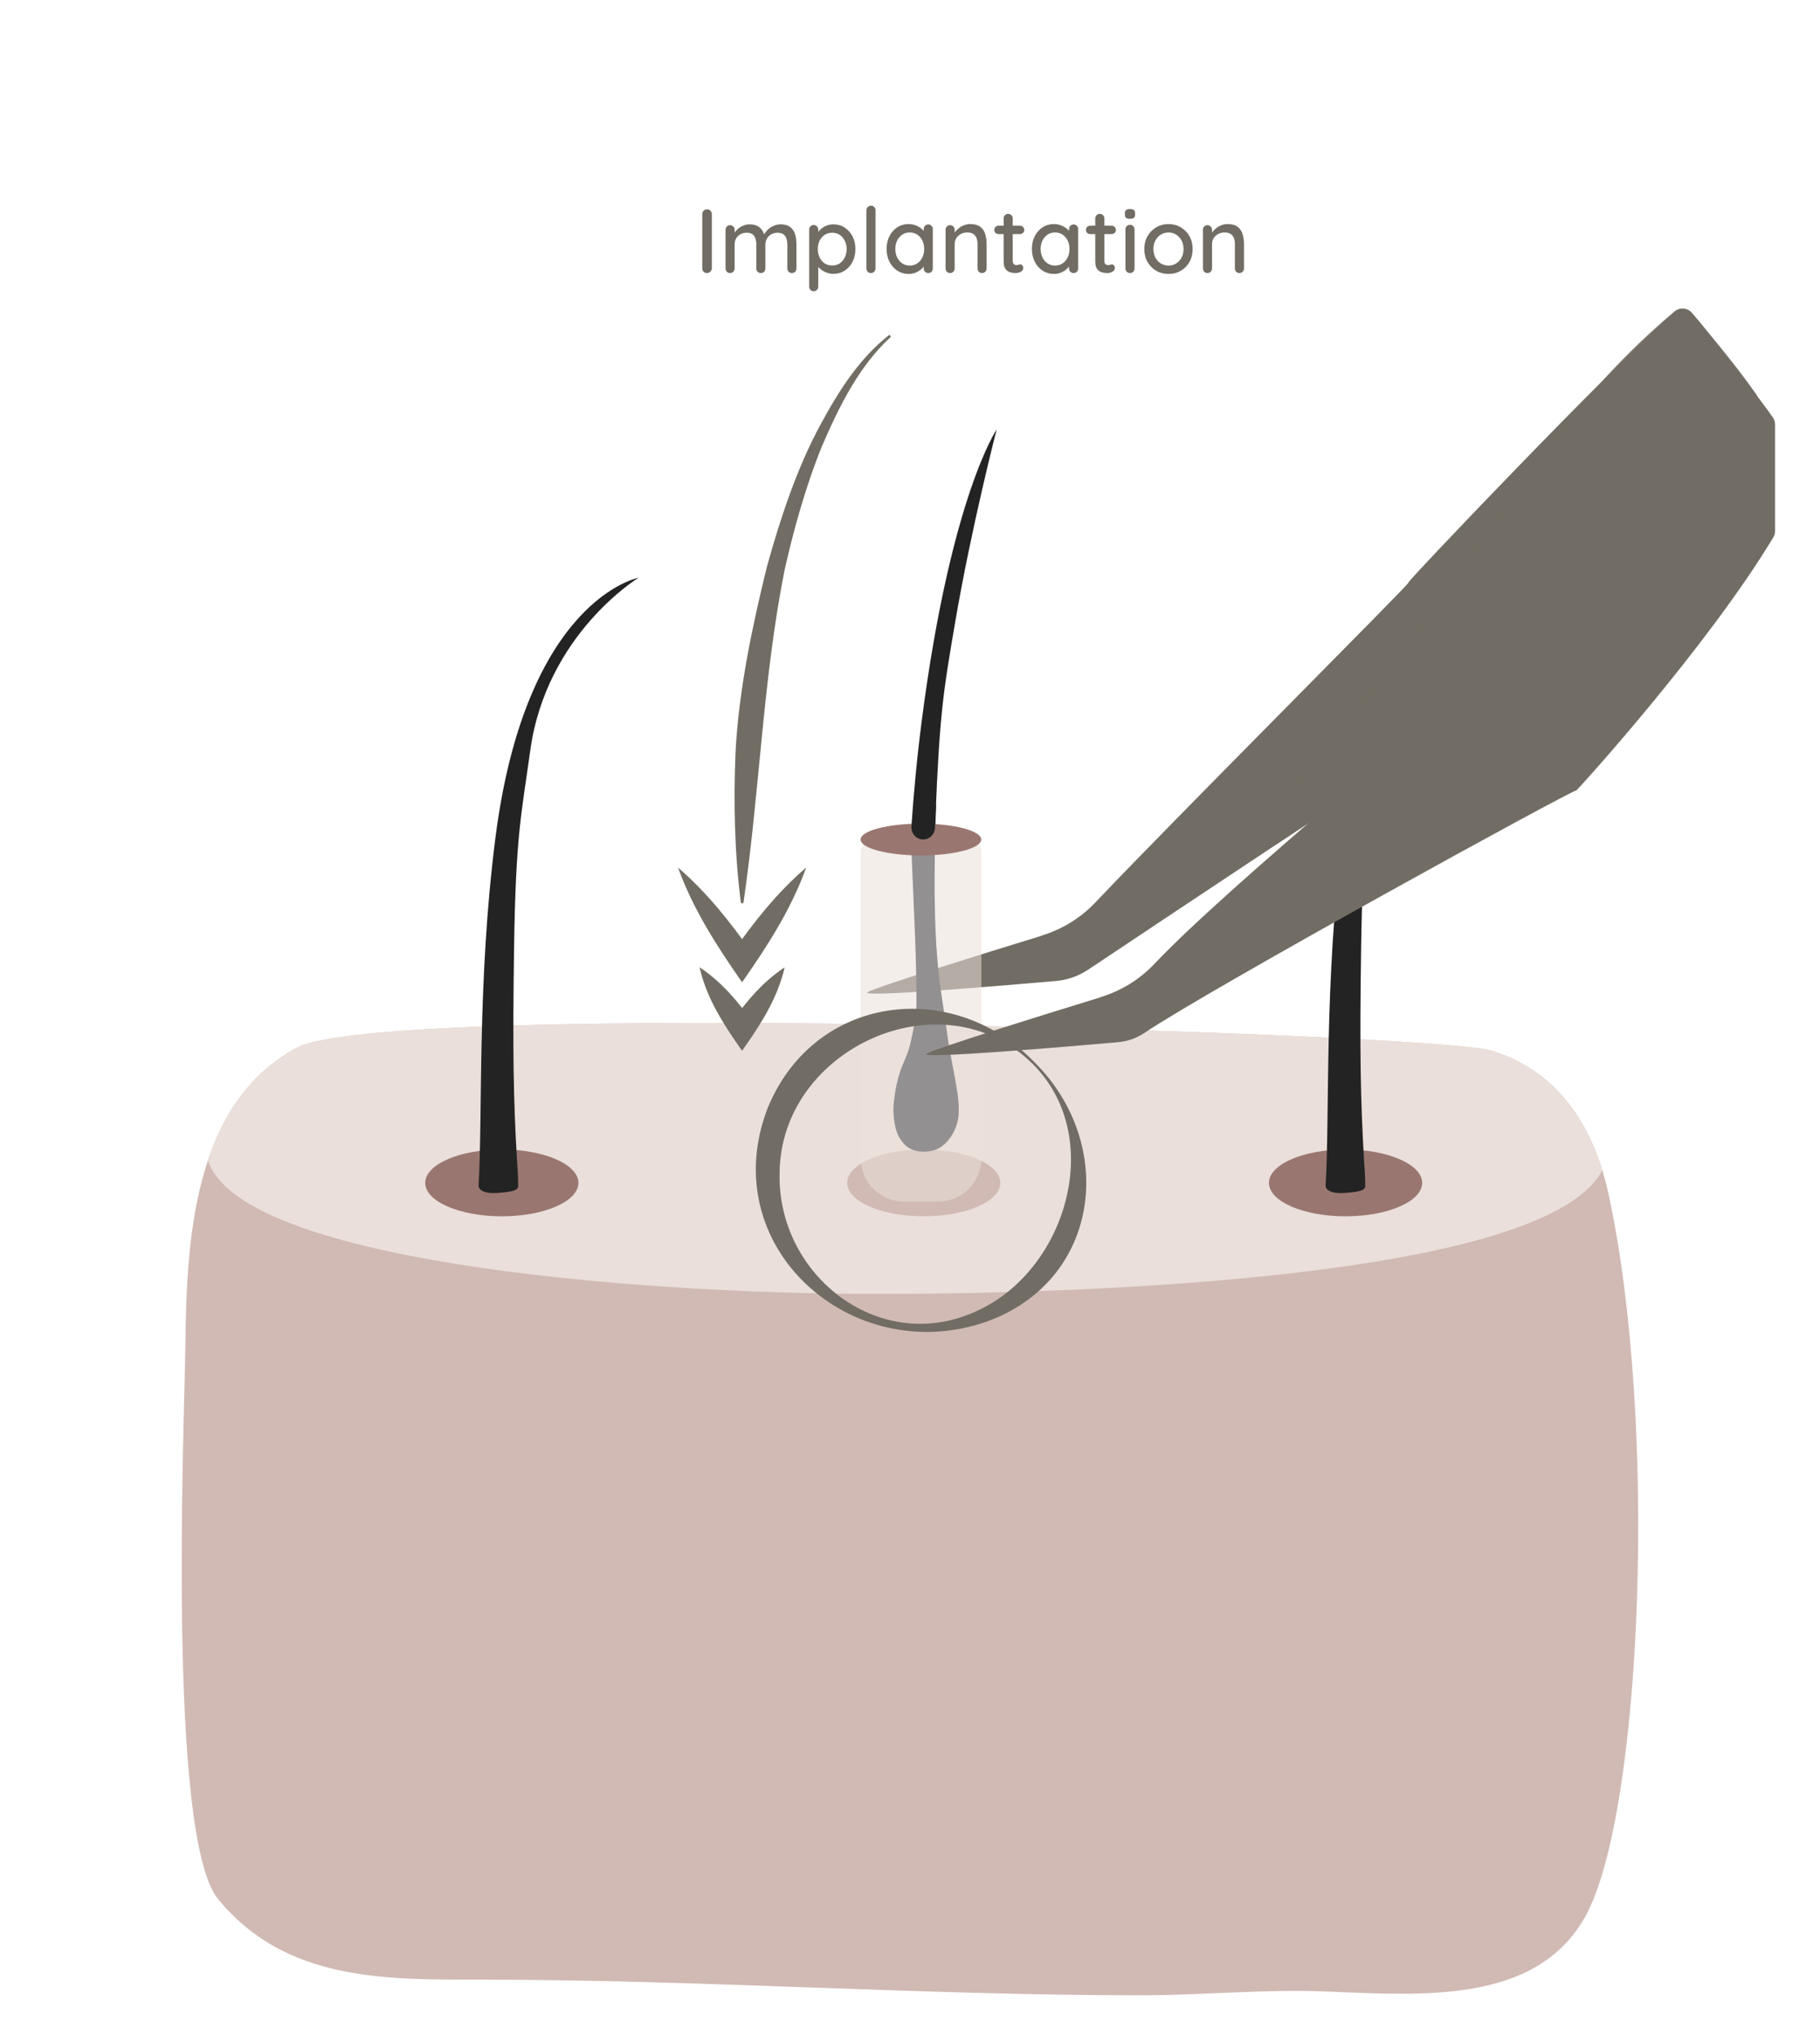 <svg width="220" height="246" viewBox="0 0 220 246" fill="none" xmlns="http://www.w3.org/2000/svg">
<g clip-path="url(#clip0_2215_1922)">
<path d="M184.88 129.08C183.5 128.21 181.97 127.5 180.27 126.98C173.42 124.88 46.61 120.83 35.85 126.65C23.17 133.51 22.55 150.28 22.4 162.99C22.29 171.95 20.17 222.02 26.38 229.56C34.49 239.41 46.37 239.27 57.96 239.27C84.74 239.27 111.19 241.16 137.89 241.16C145.37 241.16 152.78 240.4 160.22 240.7C171.9 241.16 185.73 242.28 191.65 231.6C198.5 219.24 200.46 171.82 194.41 144.19C193.03 137.87 190.04 132.34 184.88 129.07V129.08Z" fill="#D1BAB4"/>
<path d="M25.14 140.24C28.9 152.21 74.88 156.39 106.34 156.39C130.81 156.39 186.88 154.54 193.68 141.44C192.08 136.29 189.27 131.86 184.88 129.07C183.5 128.2 181.97 127.49 180.27 126.97C173.42 124.87 46.61 120.82 35.85 126.64C30.28 129.65 27.04 134.58 25.14 140.23V140.24Z" fill="#EADFDA"/>
<path d="M120.92 142.97C120.92 145.2 116.78 147.01 111.66 147.01C106.54 147.01 102.4 145.2 102.4 142.97C102.4 140.74 106.54 138.93 111.66 138.93C116.78 138.93 120.92 140.74 120.92 142.97Z" fill="#D1BAB4"/>
<path d="M171.91 142.97C171.91 145.2 167.77 147.01 162.65 147.01C157.53 147.01 153.39 145.2 153.39 142.97C153.39 140.74 157.53 138.93 162.65 138.93C167.77 138.93 171.91 140.74 171.91 142.97Z" fill="#997770"/>
<path d="M69.92 142.97C69.92 145.2 65.78 147.01 60.66 147.01C55.54 147.01 51.4 145.2 51.4 142.97C51.4 140.74 55.54 138.93 60.66 138.93C65.78 138.93 69.92 140.74 69.92 142.97Z" fill="#997770"/>
<path d="M62.64 143.33C62.63 141.92 62.56 141.33 62.52 140.67C62.05 132.87 61.96 126.84 62.14 114.66C62.34 100.86 63.02 98.5 64.09 90.75C66.03 76.6 77.19 69.83 77.19 69.83C77.19 69.83 63.55 72.35 59.87 101.39C57.66 118.85 58.37 134.37 57.85 143.27C57.83 143.7 58.31 144.29 60.03 144.19C62.05 144.07 62.64 143.84 62.64 143.33Z" fill="#232323"/>
<path d="M165.03 143.33C165.02 141.92 164.95 141.33 164.91 140.67C164.44 132.87 164.35 126.84 164.53 114.66C164.73 100.86 165.41 98.5 166.48 90.75C168.42 76.6 179.58 69.83 179.58 69.83C179.58 69.83 165.94 72.35 162.26 101.39C160.05 118.85 160.76 134.37 160.24 143.27C160.21 143.7 160.7 144.29 162.42 144.19C164.44 144.07 165.03 143.84 165.03 143.33Z" fill="#232323"/>
<path d="M125.91 113.08C128.45 112.3 130.66 110.93 132.48 109C141.15 99.82 170.86 70.1 170.24 70.43C169.62 70.76 195.02 44.12 202.44 37.65C203.05 37.12 203.96 37.19 204.5 37.79C206.79 40.38 211.89 47.19 213.82 49.79C214.25 50.37 214.2 51.18 213.68 51.7C208.36 57.04 181.3 84.55 181.16 84.57C180.24 84.73 140.51 111.21 131.55 117.19C130.38 117.97 129.03 118.45 127.62 118.57C121.4 119.11 103.86 120.6 104.86 119.93C105.77 119.33 119.22 115.15 125.9 113.1L125.91 113.08Z" fill="#716D64"/>
<g style="mix-blend-mode:multiply" opacity="0.85">
<path d="M204.42 37.83C206.08 39.7 209.6 43.76 212.26 47.61C212.61 48.11 212.6 48.78 212.25 49.28C205.4 58.95 181.32 84.52 181.16 84.55C180.63 84.64 167.24 93.46 154.26 102.06C152.84 103 151.24 101.18 152.33 99.88C181.74 65.15 185.6 51.73 202.38 37.67C202.99 37.16 203.89 37.23 204.42 37.82V37.83Z" fill="#716D64"/>
</g>
<path d="M113.15 97.18C112.54 115.91 113.68 118.64 114.47 124.79C114.78 127.21 115.27 129.09 115.75 132.22C115.89 133.14 115.95 134.12 115.84 135.07C115.75 135.89 115.16 137.74 113.6 138.72C112.69 139.29 110.46 139.58 109.28 138.26C108.61 137.51 108.34 136.86 108.15 135.82C108.07 135.37 108.02 134.86 108 134.39C107.97 133.71 108.07 133 108.16 132.32C108.27 131.48 108.45 130.7 108.68 129.92C109.05 128.66 109.66 127.64 109.99 126.35C110.34 124.94 110.78 122.67 110.78 121.2C110.78 115.4 110.53 111.67 110.1 101.09" fill="#282F39"/>
<path opacity="0.55" d="M109.24 145.22H113.42C116.29 145.22 118.63 142.89 118.63 140.01V102.93C118.63 102.12 117.97 101.46 117.16 101.46H105.51C104.7 101.46 104.04 102.12 104.04 102.93V140.01C104.04 142.88 106.37 145.22 109.25 145.22H109.24Z" fill="#EADFDA"/>
<path d="M104.03 101.47C104.03 102.53 107.29 103.39 111.32 103.39C115.35 103.39 118.61 102.53 118.61 101.47C118.61 100.41 115.34 99.55 111.32 99.55C107.3 99.55 104.03 100.41 104.03 101.47Z" fill="#997770"/>
<path d="M111.57 101.46C112.35 101.49 112.99 100.84 113.02 100.06C113.03 99.79 113.04 99.51 113.06 99.18C113.58 86.07 114.04 83.55 115.45 75.26C117.43 63.64 120.48 51.9 120.48 51.9C120.48 51.9 114.95 59.98 111.44 86.95C110.84 91.6 110.44 95.92 110.17 99.9C110.12 100.7 110.72 101.42 111.52 101.46C111.53 101.46 111.54 101.46 111.55 101.46H111.57Z" fill="#232323"/>
<path d="M133.03 120.52C135.57 119.74 137.78 118.37 139.6 116.44C148.27 107.26 176.17 84.3 179.64 81.39C180.23 80.89 199.42 52.17 207.24 43.84C207.86 43.18 208.92 43.24 209.47 43.96C210.9 45.83 213.34 49.17 214.28 50.42C214.47 50.67 214.57 50.98 214.57 51.3V64.18C214.57 64.45 214.5 64.71 214.36 64.94C206.42 78.16 190.67 95.51 190.55 95.53C189.62 95.69 146.65 119.29 138.35 124.83C137.35 125.5 136.29 125.87 135.09 125.97C129.22 126.49 110.95 128.04 111.98 127.37C112.89 126.77 126.34 122.59 133.02 120.54L133.03 120.52Z" fill="#716D64"/>
<path d="M81.96 104.86C85.45 107.86 88.31 111.48 90.94 115.23H88.47C91.09 111.48 93.95 107.85 97.45 104.86C95.65 109.87 92.74 114.39 89.7 118.72C86.67 114.38 83.76 109.87 81.96 104.86Z" fill="#716D64"/>
<path d="M84.58 116.92C87.16 118.63 89.18 121 90.95 123.5H88.48C90.24 121 92.26 118.62 94.84 116.92C94.69 117.73 94.42 118.46 94.16 119.2C93.13 122 91.42 124.58 89.7 127C87.53 123.93 85.4 120.66 84.57 116.93L84.58 116.92Z" fill="#716D64"/>
<path d="M107.69 40.71C103.83 44.24 101.43 49.14 99.38 53.88C97.45 58.61 95.96 63.9 94.84 68.9C92.2 82.14 91.83 95.81 89.86 109.16H89.56C88.79 103.11 88.66 97.01 88.91 90.92C89.3 83.41 90.93 75.69 92.73 68.39C94.35 62.61 96.32 56.57 99.2 51.29C101.37 47.28 103.87 43.3 107.52 40.46L107.69 40.71Z" fill="#716D64"/>
<path d="M124.97 128.31C135.03 138.19 133.14 154.86 119.09 159.8C102.86 165.32 86.33 150.64 92.8 133.91C98.41 120.25 115.02 118.11 124.97 128.31ZM124.76 128.52C113.82 117.83 94.41 126.75 94.24 141.69C93.87 154.26 106.61 164.13 118.46 158.27C129.06 153.16 133.62 137.24 124.76 128.52Z" fill="#716D64"/>
<path d="M86.046 32.439C86.039 32.6 85.976 32.736 85.859 32.846C85.749 32.949 85.617 33 85.463 33C85.294 33 85.155 32.949 85.045 32.846C84.942 32.736 84.891 32.6 84.891 32.439V25.861C84.891 25.7 84.946 25.568 85.056 25.465C85.166 25.355 85.309 25.3 85.485 25.3C85.632 25.3 85.76 25.355 85.87 25.465C85.987 25.568 86.046 25.7 86.046 25.861V32.439ZM90.607 27.115C91.149 27.115 91.567 27.251 91.861 27.522C92.154 27.786 92.348 28.145 92.444 28.6L92.268 28.545L92.345 28.369C92.44 28.178 92.583 27.988 92.774 27.797C92.972 27.599 93.206 27.438 93.478 27.313C93.749 27.181 94.039 27.115 94.347 27.115C94.853 27.115 95.245 27.225 95.524 27.445C95.802 27.658 95.997 27.947 96.107 28.314C96.217 28.673 96.272 29.077 96.272 29.524V32.439C96.272 32.6 96.22 32.736 96.118 32.846C96.015 32.949 95.883 33 95.722 33C95.568 33 95.436 32.949 95.326 32.846C95.223 32.736 95.172 32.6 95.172 32.439V29.535C95.172 29.278 95.135 29.044 95.062 28.831C94.996 28.618 94.875 28.45 94.699 28.325C94.53 28.193 94.295 28.127 93.995 28.127C93.709 28.127 93.452 28.193 93.225 28.325C93.005 28.45 92.832 28.618 92.708 28.831C92.583 29.044 92.521 29.278 92.521 29.535V32.439C92.521 32.6 92.469 32.736 92.367 32.846C92.264 32.949 92.132 33 91.971 33C91.809 33 91.677 32.949 91.575 32.846C91.472 32.736 91.421 32.6 91.421 32.439V29.524C91.421 29.267 91.384 29.033 91.311 28.82C91.245 28.607 91.127 28.439 90.959 28.314C90.79 28.189 90.555 28.127 90.255 28.127C89.969 28.127 89.716 28.189 89.496 28.314C89.276 28.439 89.103 28.607 88.979 28.82C88.861 29.033 88.803 29.267 88.803 29.524V32.439C88.803 32.6 88.748 32.736 88.638 32.846C88.535 32.949 88.407 33 88.253 33C88.091 33 87.959 32.949 87.857 32.846C87.754 32.736 87.703 32.6 87.703 32.439V27.775C87.703 27.614 87.754 27.482 87.857 27.379C87.959 27.269 88.091 27.214 88.253 27.214C88.407 27.214 88.535 27.269 88.638 27.379C88.748 27.482 88.803 27.614 88.803 27.775V28.424L88.594 28.545C88.645 28.384 88.729 28.219 88.847 28.05C88.964 27.881 89.111 27.727 89.287 27.588C89.47 27.449 89.672 27.335 89.892 27.247C90.112 27.159 90.35 27.115 90.607 27.115ZM100.726 27.115C101.239 27.115 101.694 27.243 102.09 27.5C102.493 27.757 102.812 28.109 103.047 28.556C103.282 28.996 103.399 29.509 103.399 30.096C103.399 30.683 103.282 31.203 103.047 31.658C102.812 32.105 102.497 32.457 102.101 32.714C101.705 32.971 101.258 33.099 100.759 33.099C100.48 33.099 100.216 33.055 99.967 32.967C99.718 32.879 99.498 32.765 99.307 32.626C99.116 32.479 98.959 32.325 98.834 32.164C98.717 32.003 98.643 31.852 98.614 31.713L98.911 31.57V34.639C98.911 34.8 98.856 34.932 98.746 35.035C98.643 35.145 98.515 35.2 98.361 35.2C98.2 35.2 98.068 35.145 97.965 35.035C97.862 34.932 97.811 34.8 97.811 34.639V27.753C97.811 27.599 97.862 27.467 97.965 27.357C98.068 27.247 98.2 27.192 98.361 27.192C98.515 27.192 98.643 27.247 98.746 27.357C98.856 27.467 98.911 27.599 98.911 27.753V28.512L98.735 28.413C98.757 28.274 98.827 28.131 98.944 27.984C99.061 27.83 99.208 27.687 99.384 27.555C99.567 27.423 99.773 27.317 100 27.236C100.235 27.155 100.477 27.115 100.726 27.115ZM100.605 28.127C100.253 28.127 99.945 28.215 99.681 28.391C99.424 28.56 99.223 28.791 99.076 29.084C98.929 29.377 98.856 29.715 98.856 30.096C98.856 30.47 98.929 30.811 99.076 31.119C99.223 31.42 99.424 31.658 99.681 31.834C99.945 32.003 100.253 32.087 100.605 32.087C100.95 32.087 101.25 32.003 101.507 31.834C101.764 31.658 101.965 31.42 102.112 31.119C102.266 30.811 102.343 30.47 102.343 30.096C102.343 29.722 102.266 29.388 102.112 29.095C101.965 28.794 101.764 28.56 101.507 28.391C101.25 28.215 100.95 28.127 100.605 28.127ZM105.831 32.439C105.831 32.6 105.776 32.736 105.666 32.846C105.563 32.949 105.435 33 105.281 33C105.127 33 104.995 32.949 104.885 32.846C104.782 32.736 104.731 32.6 104.731 32.439V25.421C104.731 25.26 104.786 25.128 104.896 25.025C105.006 24.915 105.138 24.86 105.292 24.86C105.453 24.86 105.582 24.915 105.677 25.025C105.78 25.128 105.831 25.26 105.831 25.421V32.439ZM112.209 27.126C112.371 27.126 112.503 27.181 112.605 27.291C112.708 27.394 112.759 27.526 112.759 27.687V32.439C112.759 32.6 112.708 32.736 112.605 32.846C112.503 32.949 112.371 33 112.209 33C112.055 33 111.923 32.949 111.813 32.846C111.711 32.736 111.659 32.6 111.659 32.439V31.647L111.89 31.68C111.89 31.812 111.835 31.959 111.725 32.12C111.623 32.281 111.48 32.439 111.296 32.593C111.113 32.74 110.897 32.864 110.647 32.967C110.398 33.062 110.13 33.11 109.844 33.11C109.338 33.11 108.884 32.982 108.48 32.725C108.077 32.461 107.758 32.102 107.523 31.647C107.289 31.192 107.171 30.675 107.171 30.096C107.171 29.502 107.289 28.981 107.523 28.534C107.758 28.079 108.073 27.724 108.469 27.467C108.873 27.21 109.32 27.082 109.811 27.082C110.127 27.082 110.416 27.133 110.68 27.236C110.952 27.339 111.186 27.471 111.384 27.632C111.582 27.793 111.733 27.966 111.835 28.149C111.945 28.325 112 28.494 112 28.655L111.659 28.688V27.687C111.659 27.533 111.711 27.401 111.813 27.291C111.923 27.181 112.055 27.126 112.209 27.126ZM109.965 32.098C110.31 32.098 110.614 32.01 110.878 31.834C111.142 31.658 111.348 31.42 111.494 31.119C111.641 30.811 111.714 30.47 111.714 30.096C111.714 29.715 111.641 29.374 111.494 29.073C111.348 28.772 111.142 28.534 110.878 28.358C110.614 28.182 110.31 28.094 109.965 28.094C109.628 28.094 109.327 28.182 109.063 28.358C108.807 28.534 108.601 28.772 108.447 29.073C108.301 29.374 108.227 29.715 108.227 30.096C108.227 30.47 108.301 30.811 108.447 31.119C108.601 31.42 108.807 31.658 109.063 31.834C109.327 32.01 109.628 32.098 109.965 32.098ZM117.281 27.082C117.802 27.082 118.205 27.192 118.491 27.412C118.777 27.625 118.975 27.914 119.085 28.281C119.203 28.64 119.261 29.044 119.261 29.491V32.439C119.261 32.6 119.206 32.736 119.096 32.846C118.994 32.949 118.865 33 118.711 33C118.55 33 118.418 32.949 118.315 32.846C118.213 32.736 118.161 32.6 118.161 32.439V29.502C118.161 29.238 118.125 29.003 118.051 28.798C117.978 28.585 117.85 28.417 117.666 28.292C117.49 28.16 117.241 28.094 116.918 28.094C116.618 28.094 116.354 28.16 116.126 28.292C115.899 28.417 115.719 28.585 115.587 28.798C115.463 29.003 115.4 29.238 115.4 29.502V32.439C115.4 32.6 115.345 32.736 115.235 32.846C115.133 32.949 115.004 33 114.85 33C114.689 33 114.557 32.949 114.454 32.846C114.352 32.736 114.3 32.6 114.3 32.439V27.775C114.3 27.614 114.352 27.482 114.454 27.379C114.557 27.269 114.689 27.214 114.85 27.214C115.004 27.214 115.133 27.269 115.235 27.379C115.345 27.482 115.4 27.614 115.4 27.775V28.391L115.202 28.501C115.254 28.34 115.342 28.178 115.466 28.017C115.598 27.848 115.756 27.694 115.939 27.555C116.123 27.408 116.328 27.295 116.555 27.214C116.783 27.126 117.025 27.082 117.281 27.082ZM120.712 27.28H123.297C123.443 27.28 123.564 27.331 123.66 27.434C123.762 27.529 123.814 27.65 123.814 27.797C123.814 27.936 123.762 28.054 123.66 28.149C123.564 28.244 123.443 28.292 123.297 28.292H120.712C120.565 28.292 120.44 28.244 120.338 28.149C120.242 28.046 120.195 27.925 120.195 27.786C120.195 27.639 120.242 27.518 120.338 27.423C120.44 27.328 120.565 27.28 120.712 27.28ZM121.867 25.85C122.028 25.85 122.16 25.905 122.263 26.015C122.365 26.118 122.417 26.25 122.417 26.411V31.515C122.417 31.647 122.439 31.753 122.483 31.834C122.527 31.915 122.585 31.97 122.659 31.999C122.739 32.028 122.82 32.043 122.901 32.043C122.981 32.043 123.051 32.028 123.11 31.999C123.176 31.97 123.253 31.955 123.341 31.955C123.429 31.955 123.509 31.995 123.583 32.076C123.656 32.157 123.693 32.267 123.693 32.406C123.693 32.582 123.597 32.725 123.407 32.835C123.216 32.945 123.011 33 122.791 33C122.666 33 122.519 32.989 122.351 32.967C122.182 32.945 122.017 32.89 121.856 32.802C121.702 32.714 121.573 32.575 121.471 32.384C121.368 32.186 121.317 31.911 121.317 31.559V26.411C121.317 26.25 121.368 26.118 121.471 26.015C121.581 25.905 121.713 25.85 121.867 25.85ZM129.773 27.126C129.934 27.126 130.066 27.181 130.169 27.291C130.271 27.394 130.323 27.526 130.323 27.687V32.439C130.323 32.6 130.271 32.736 130.169 32.846C130.066 32.949 129.934 33 129.773 33C129.619 33 129.487 32.949 129.377 32.846C129.274 32.736 129.223 32.6 129.223 32.439V31.647L129.454 31.68C129.454 31.812 129.399 31.959 129.289 32.12C129.186 32.281 129.043 32.439 128.86 32.593C128.676 32.74 128.46 32.864 128.211 32.967C127.961 33.062 127.694 33.11 127.408 33.11C126.902 33.11 126.447 32.982 126.044 32.725C125.64 32.461 125.321 32.102 125.087 31.647C124.852 31.192 124.735 30.675 124.735 30.096C124.735 29.502 124.852 28.981 125.087 28.534C125.321 28.079 125.637 27.724 126.033 27.467C126.436 27.21 126.883 27.082 127.375 27.082C127.69 27.082 127.98 27.133 128.244 27.236C128.515 27.339 128.75 27.471 128.948 27.632C129.146 27.793 129.296 27.966 129.399 28.149C129.509 28.325 129.564 28.494 129.564 28.655L129.223 28.688V27.687C129.223 27.533 129.274 27.401 129.377 27.291C129.487 27.181 129.619 27.126 129.773 27.126ZM127.529 32.098C127.873 32.098 128.178 32.01 128.442 31.834C128.706 31.658 128.911 31.42 129.058 31.119C129.204 30.811 129.278 30.47 129.278 30.096C129.278 29.715 129.204 29.374 129.058 29.073C128.911 28.772 128.706 28.534 128.442 28.358C128.178 28.182 127.873 28.094 127.529 28.094C127.191 28.094 126.891 28.182 126.627 28.358C126.37 28.534 126.165 28.772 126.011 29.073C125.864 29.374 125.791 29.715 125.791 30.096C125.791 30.47 125.864 30.811 126.011 31.119C126.165 31.42 126.37 31.658 126.627 31.834C126.891 32.01 127.191 32.098 127.529 32.098ZM131.787 27.28H134.372C134.518 27.28 134.639 27.331 134.735 27.434C134.837 27.529 134.889 27.65 134.889 27.797C134.889 27.936 134.837 28.054 134.735 28.149C134.639 28.244 134.518 28.292 134.372 28.292H131.787C131.64 28.292 131.515 28.244 131.413 28.149C131.317 28.046 131.27 27.925 131.27 27.786C131.27 27.639 131.317 27.518 131.413 27.423C131.515 27.328 131.64 27.28 131.787 27.28ZM132.942 25.85C133.103 25.85 133.235 25.905 133.338 26.015C133.44 26.118 133.492 26.25 133.492 26.411V31.515C133.492 31.647 133.514 31.753 133.558 31.834C133.602 31.915 133.66 31.97 133.734 31.999C133.814 32.028 133.895 32.043 133.976 32.043C134.056 32.043 134.126 32.028 134.185 31.999C134.251 31.97 134.328 31.955 134.416 31.955C134.504 31.955 134.584 31.995 134.658 32.076C134.731 32.157 134.768 32.267 134.768 32.406C134.768 32.582 134.672 32.725 134.482 32.835C134.291 32.945 134.086 33 133.866 33C133.741 33 133.594 32.989 133.426 32.967C133.257 32.945 133.092 32.89 132.931 32.802C132.777 32.714 132.648 32.575 132.546 32.384C132.443 32.186 132.392 31.911 132.392 31.559V26.411C132.392 26.25 132.443 26.118 132.546 26.015C132.656 25.905 132.788 25.85 132.942 25.85ZM137.141 32.439C137.141 32.6 137.09 32.736 136.987 32.846C136.884 32.949 136.752 33 136.591 33C136.437 33 136.305 32.949 136.195 32.846C136.092 32.736 136.041 32.6 136.041 32.439V27.731C136.041 27.57 136.092 27.438 136.195 27.335C136.305 27.225 136.437 27.17 136.591 27.17C136.752 27.17 136.884 27.225 136.987 27.335C137.09 27.438 137.141 27.57 137.141 27.731V32.439ZM136.58 26.444C136.367 26.444 136.213 26.407 136.118 26.334C136.023 26.253 135.975 26.121 135.975 25.938V25.762C135.975 25.579 136.026 25.45 136.129 25.377C136.232 25.304 136.386 25.267 136.591 25.267C136.811 25.267 136.969 25.307 137.064 25.388C137.159 25.461 137.207 25.586 137.207 25.762V25.938C137.207 26.129 137.156 26.261 137.053 26.334C136.958 26.407 136.8 26.444 136.58 26.444ZM144.165 30.107C144.165 30.694 144.036 31.214 143.78 31.669C143.523 32.116 143.175 32.468 142.735 32.725C142.295 32.982 141.8 33.11 141.25 33.11C140.7 33.11 140.205 32.982 139.765 32.725C139.325 32.468 138.973 32.116 138.709 31.669C138.452 31.214 138.324 30.694 138.324 30.107C138.324 29.513 138.452 28.992 138.709 28.545C138.973 28.09 139.325 27.735 139.765 27.478C140.205 27.214 140.7 27.082 141.25 27.082C141.8 27.082 142.295 27.214 142.735 27.478C143.175 27.735 143.523 28.09 143.78 28.545C144.036 28.992 144.165 29.513 144.165 30.107ZM143.065 30.107C143.065 29.704 142.984 29.355 142.823 29.062C142.661 28.761 142.441 28.527 142.163 28.358C141.891 28.182 141.587 28.094 141.25 28.094C140.912 28.094 140.604 28.182 140.326 28.358C140.047 28.527 139.827 28.761 139.666 29.062C139.504 29.355 139.424 29.704 139.424 30.107C139.424 30.496 139.504 30.84 139.666 31.141C139.827 31.442 140.047 31.676 140.326 31.845C140.604 32.014 140.912 32.098 141.25 32.098C141.587 32.098 141.891 32.014 142.163 31.845C142.441 31.676 142.661 31.442 142.823 31.141C142.984 30.84 143.065 30.496 143.065 30.107ZM148.391 27.082C148.911 27.082 149.315 27.192 149.601 27.412C149.887 27.625 150.085 27.914 150.195 28.281C150.312 28.64 150.371 29.044 150.371 29.491V32.439C150.371 32.6 150.316 32.736 150.206 32.846C150.103 32.949 149.975 33 149.821 33C149.659 33 149.527 32.949 149.425 32.846C149.322 32.736 149.271 32.6 149.271 32.439V29.502C149.271 29.238 149.234 29.003 149.161 28.798C149.087 28.585 148.959 28.417 148.776 28.292C148.6 28.16 148.35 28.094 148.028 28.094C147.727 28.094 147.463 28.16 147.236 28.292C147.008 28.417 146.829 28.585 146.697 28.798C146.572 29.003 146.51 29.238 146.51 29.502V32.439C146.51 32.6 146.455 32.736 146.345 32.846C146.242 32.949 146.114 33 145.96 33C145.798 33 145.666 32.949 145.564 32.846C145.461 32.736 145.41 32.6 145.41 32.439V27.775C145.41 27.614 145.461 27.482 145.564 27.379C145.666 27.269 145.798 27.214 145.96 27.214C146.114 27.214 146.242 27.269 146.345 27.379C146.455 27.482 146.51 27.614 146.51 27.775V28.391L146.312 28.501C146.363 28.34 146.451 28.178 146.576 28.017C146.708 27.848 146.865 27.694 147.049 27.555C147.232 27.408 147.437 27.295 147.665 27.214C147.892 27.126 148.134 27.082 148.391 27.082Z" fill="#716D64"/>
</g>
<defs>
<clipPath id="clip0_2215_1922">
<rect width="220" height="245.48" fill="white"/>
</clipPath>
</defs>
</svg>
